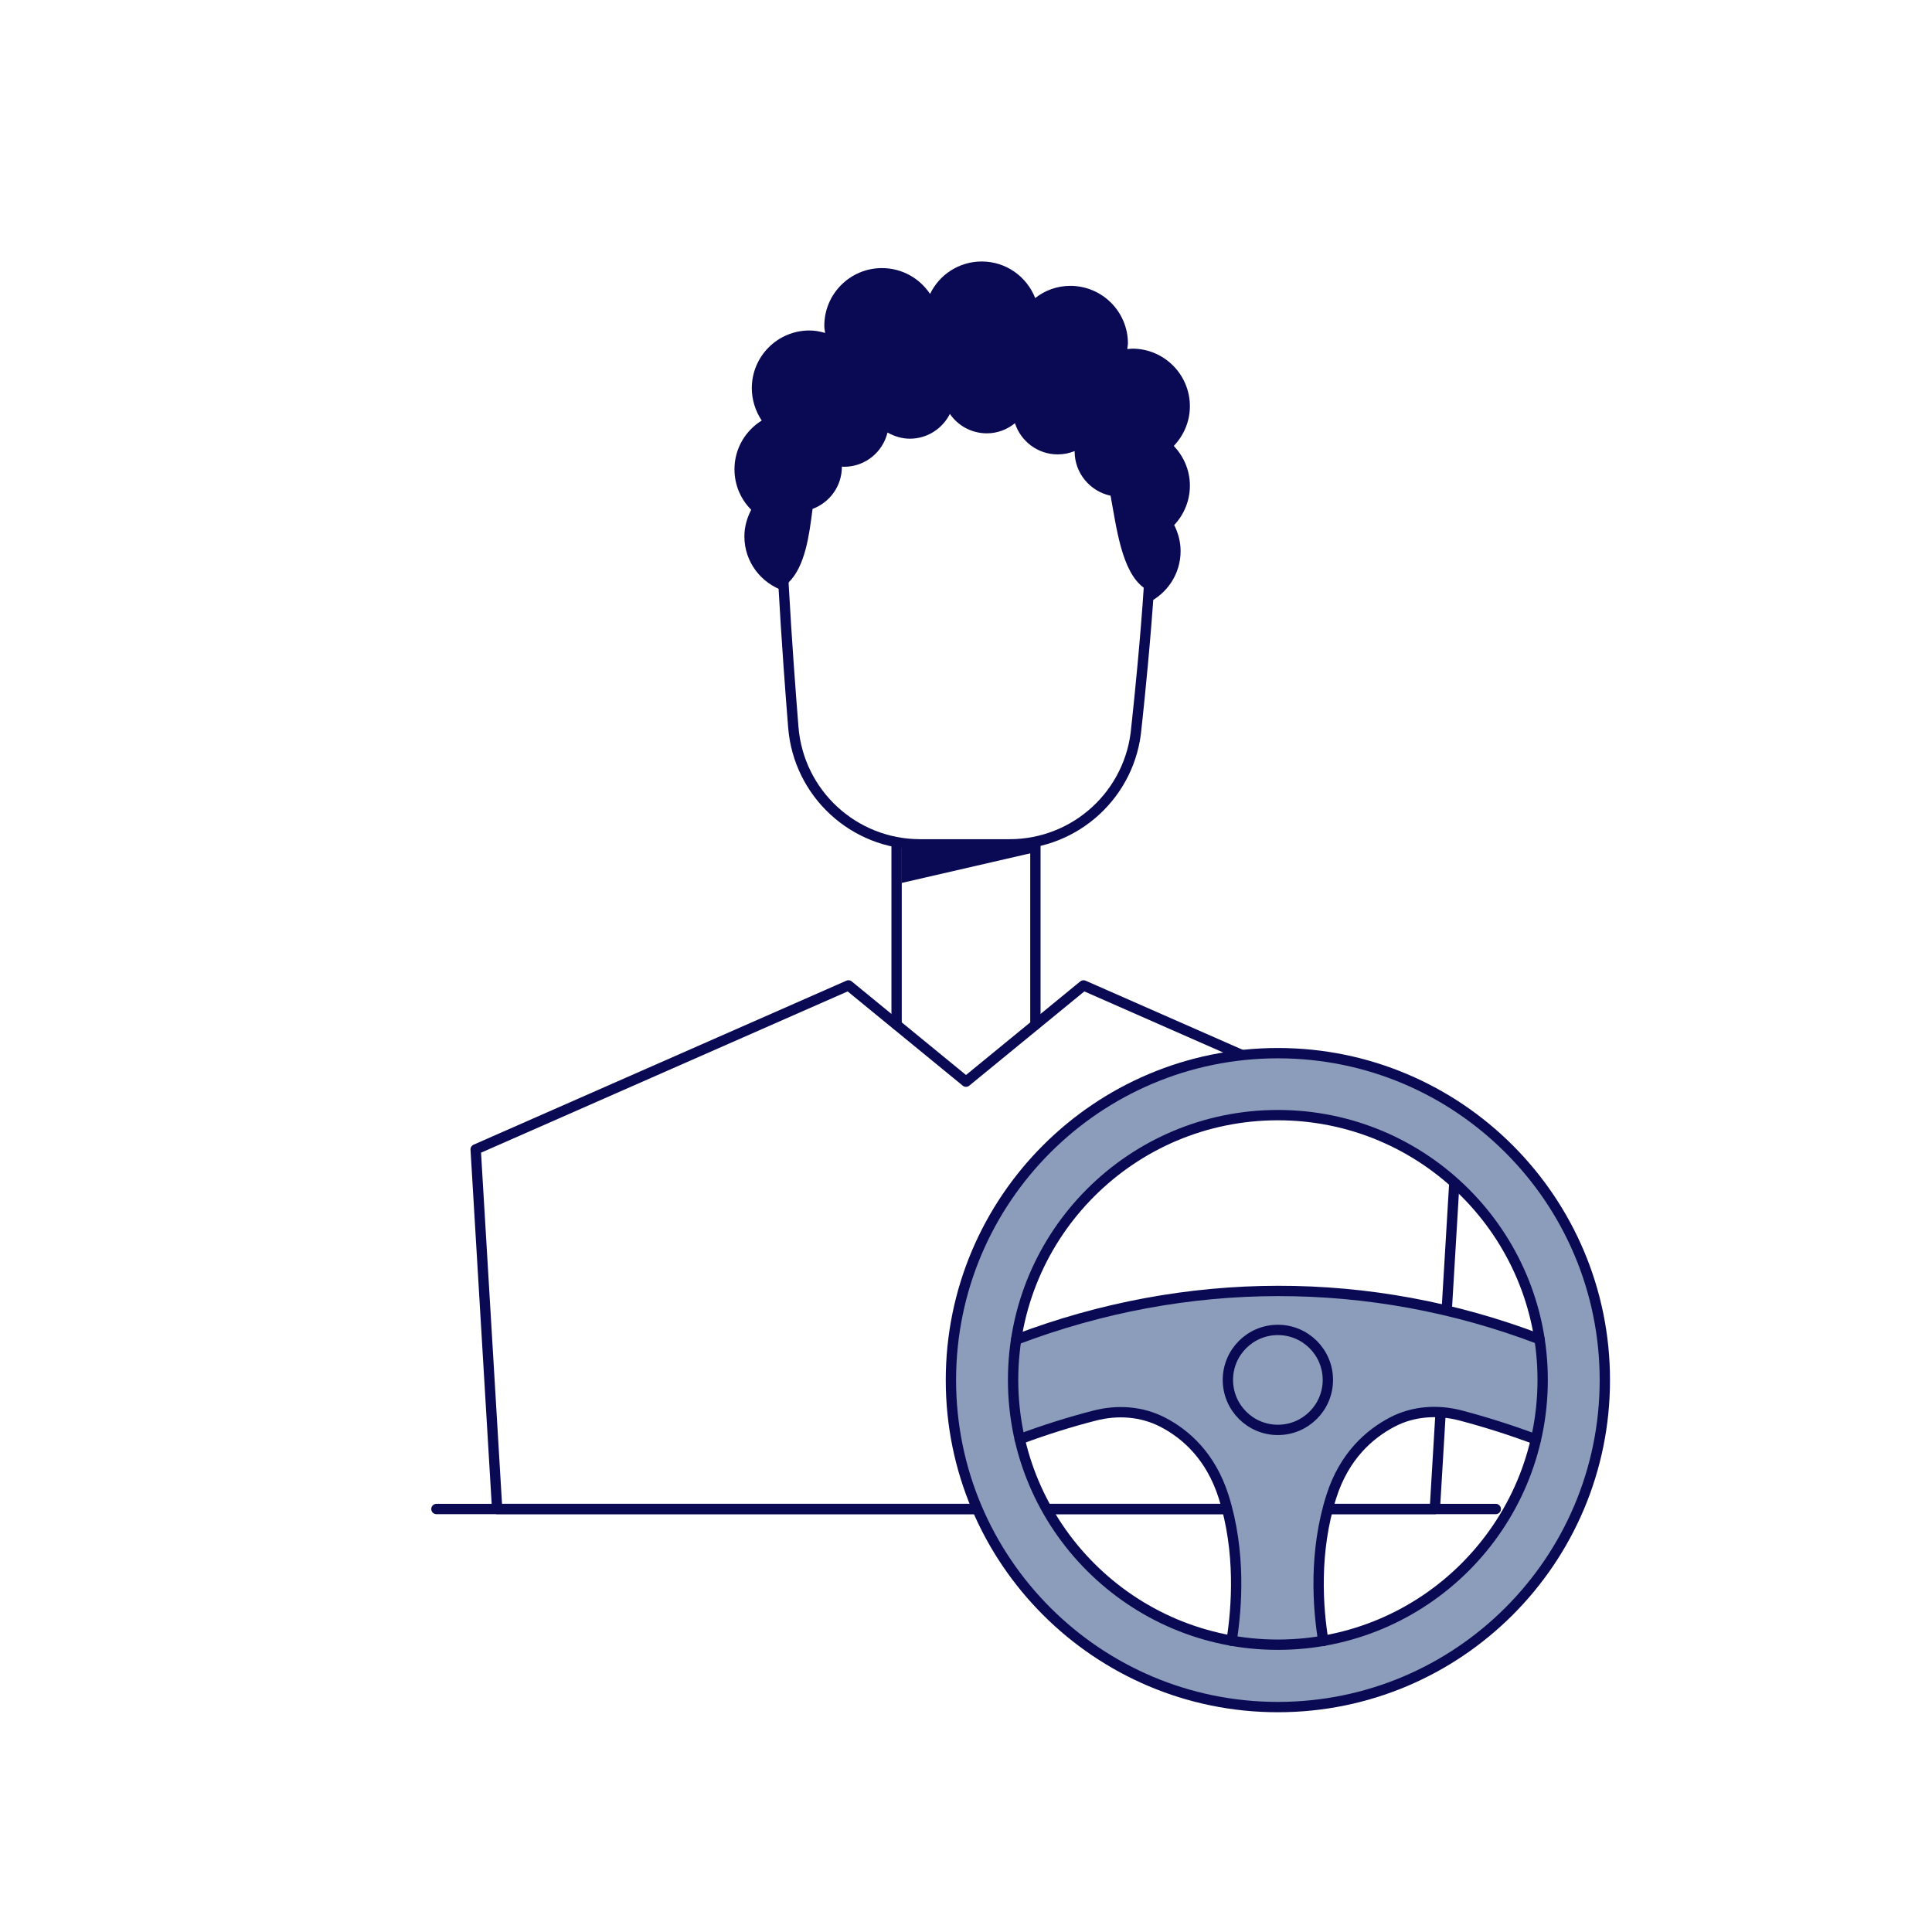 <?xml version="1.0" encoding="UTF-8"?>
<svg id="Illu_x5F_Set_x5F_Standard" xmlns="http://www.w3.org/2000/svg" viewBox="0 0 93.54 93.54">
  <defs>
    <style>
      .cls-1 {
        fill: #0a0a54;
      }

      .cls-2, .cls-3 {
        stroke: #0a0a54;
        stroke-linejoin: round;
        stroke-width: .5px;
      }

      .cls-2, .cls-4 {
        fill: #8c9dbb;
      }

      .cls-3 {
        fill: none;
        stroke-linecap: round;
      }
    </style>
  </defs>
  <g id="Illustrationen">
    <g>
      <line class="cls-3" x1="21.13" y1="73.06" x2="72.42" y2="73.06"/>
      <path class="cls-3" d="M48.87,40.88h-4.32c-3.21,0-5.88-2.46-6.14-5.66,0,0-.74-9.02-.61-12.03.18-4.21,2.88-7.18,6.86-7.18h4.11c3.99,0,6.49,2.88,6.95,7.12.32,2.99-.7,12.09-.7,12.09-.26,3.2-2.93,5.66-6.14,5.66Z"/>
      <polygon class="cls-3" points="69.47 73.06 70.51 55.65 52.46 47.71 46.77 52.37 41.08 47.71 23.03 55.65 24.07 73.06 69.47 73.06"/>
      <g>
        <line class="cls-3" x1="43.41" y1="49.61" x2="43.41" y2="40.88"/>
        <line class="cls-3" x1="50.13" y1="49.61" x2="50.13" y2="40.88"/>
        <polygon class="cls-1" points="50.13 40.88 49.99 41.29 43.65 42.75 43.65 40.88 50.13 40.88"/>
      </g>
      <path class="cls-1" d="M56.84,21.58c.47-.5.77-1.17.77-1.91,0-1.54-1.25-2.79-2.79-2.79-.08,0-.16.02-.24.02,0-.09.03-.18.03-.27,0-1.54-1.25-2.79-2.79-2.79-.64,0-1.23.22-1.7.59-.41-1.04-1.41-1.77-2.59-1.77-1.1,0-2.05.64-2.5,1.57-.5-.75-1.35-1.25-2.33-1.25-1.54,0-2.79,1.25-2.79,2.79,0,.12.02.23.04.35-.24-.07-.49-.12-.76-.12-1.54,0-2.79,1.25-2.79,2.79,0,.58.18,1.12.48,1.57-.79.49-1.32,1.36-1.32,2.36,0,.77.31,1.46.81,1.96-.2.39-.33.82-.33,1.29,0,1.24.81,2.27,1.92,2.64l.22-.41c.8-.78,1-2.28,1.16-3.56.83-.31,1.42-1.1,1.42-2.04,0,0,0,0,0-.01.03,0,.07.01.1.01,1.03,0,1.88-.71,2.11-1.66.32.18.69.3,1.08.3.85,0,1.58-.49,1.94-1.2.39.57,1.05.94,1.79.94.52,0,.99-.19,1.36-.49.28.87,1.1,1.51,2.07,1.51.29,0,.57-.06.82-.16,0,0,0,.01,0,.02,0,1.05.75,1.93,1.74,2.14.29,1.57.54,3.67,1.6,4.45l.2.74c.94-.45,1.59-1.4,1.59-2.51,0-.46-.12-.88-.31-1.26.47-.5.76-1.17.76-1.91s-.3-1.41-.77-1.91Z"/>
    </g>
    <g>
      <path class="cls-4" d="M61.71,62.5c-11.62.18-14.88,3.81-14.88,3.81l.95.23.61,3.87,1.98-1.18s2.91-.86,3.61-.85c.7,0,2.28.36,3.01.85.73.49,2.02,1.98,2.2,3.04s.64,3.33.64,3.33l-.04,2.61-.33,1.5,4.61.93s-.05-1.07-.13-2.22c-.08-1.15.13-4.73.35-5.66.22-.93,1.2-2.55,1.68-3.03s2.1-1.25,2.1-1.25l.95-.1c.9.07,1.52.12,1.71.14,1.22.17,5.03,1.61,5.03,1.61l.77-4.36s-5.41-3.42-14.79-3.27Z"/>
      <path class="cls-2" d="M61.87,50.99c-8.74,0-15.83,7.09-15.83,15.83s7.09,15.83,15.83,15.83,15.83-7.09,15.83-15.83-7.09-15.83-15.83-15.83ZM61.87,79.63c-7.08,0-12.82-5.74-12.82-12.82s5.74-12.82,12.82-12.82,12.82,5.74,12.82,12.82-5.74,12.82-12.82,12.82Z"/>
      <g>
        <path class="cls-3" d="M74.54,64.84c-8.21-3.13-17.11-3.11-25.34.02"/>
        <path class="cls-3" d="M64.07,79.45c-.26-1.58-.47-4.3.39-7,.62-1.95,1.84-3.02,2.95-3.6,1.01-.53,2.19-.61,3.3-.32,1.22.32,2.44.71,3.65,1.16"/>
        <path class="cls-3" d="M49.37,69.68c1.21-.45,2.41-.83,3.62-1.14,1.11-.29,2.29-.21,3.31.32,1.12.58,2.32,1.65,2.94,3.59.85,2.69.64,5.41.39,6.99"/>
      </g>
      <circle class="cls-3" cx="61.87" cy="66.81" r="2.42"/>
    </g>
  </g>
</svg>